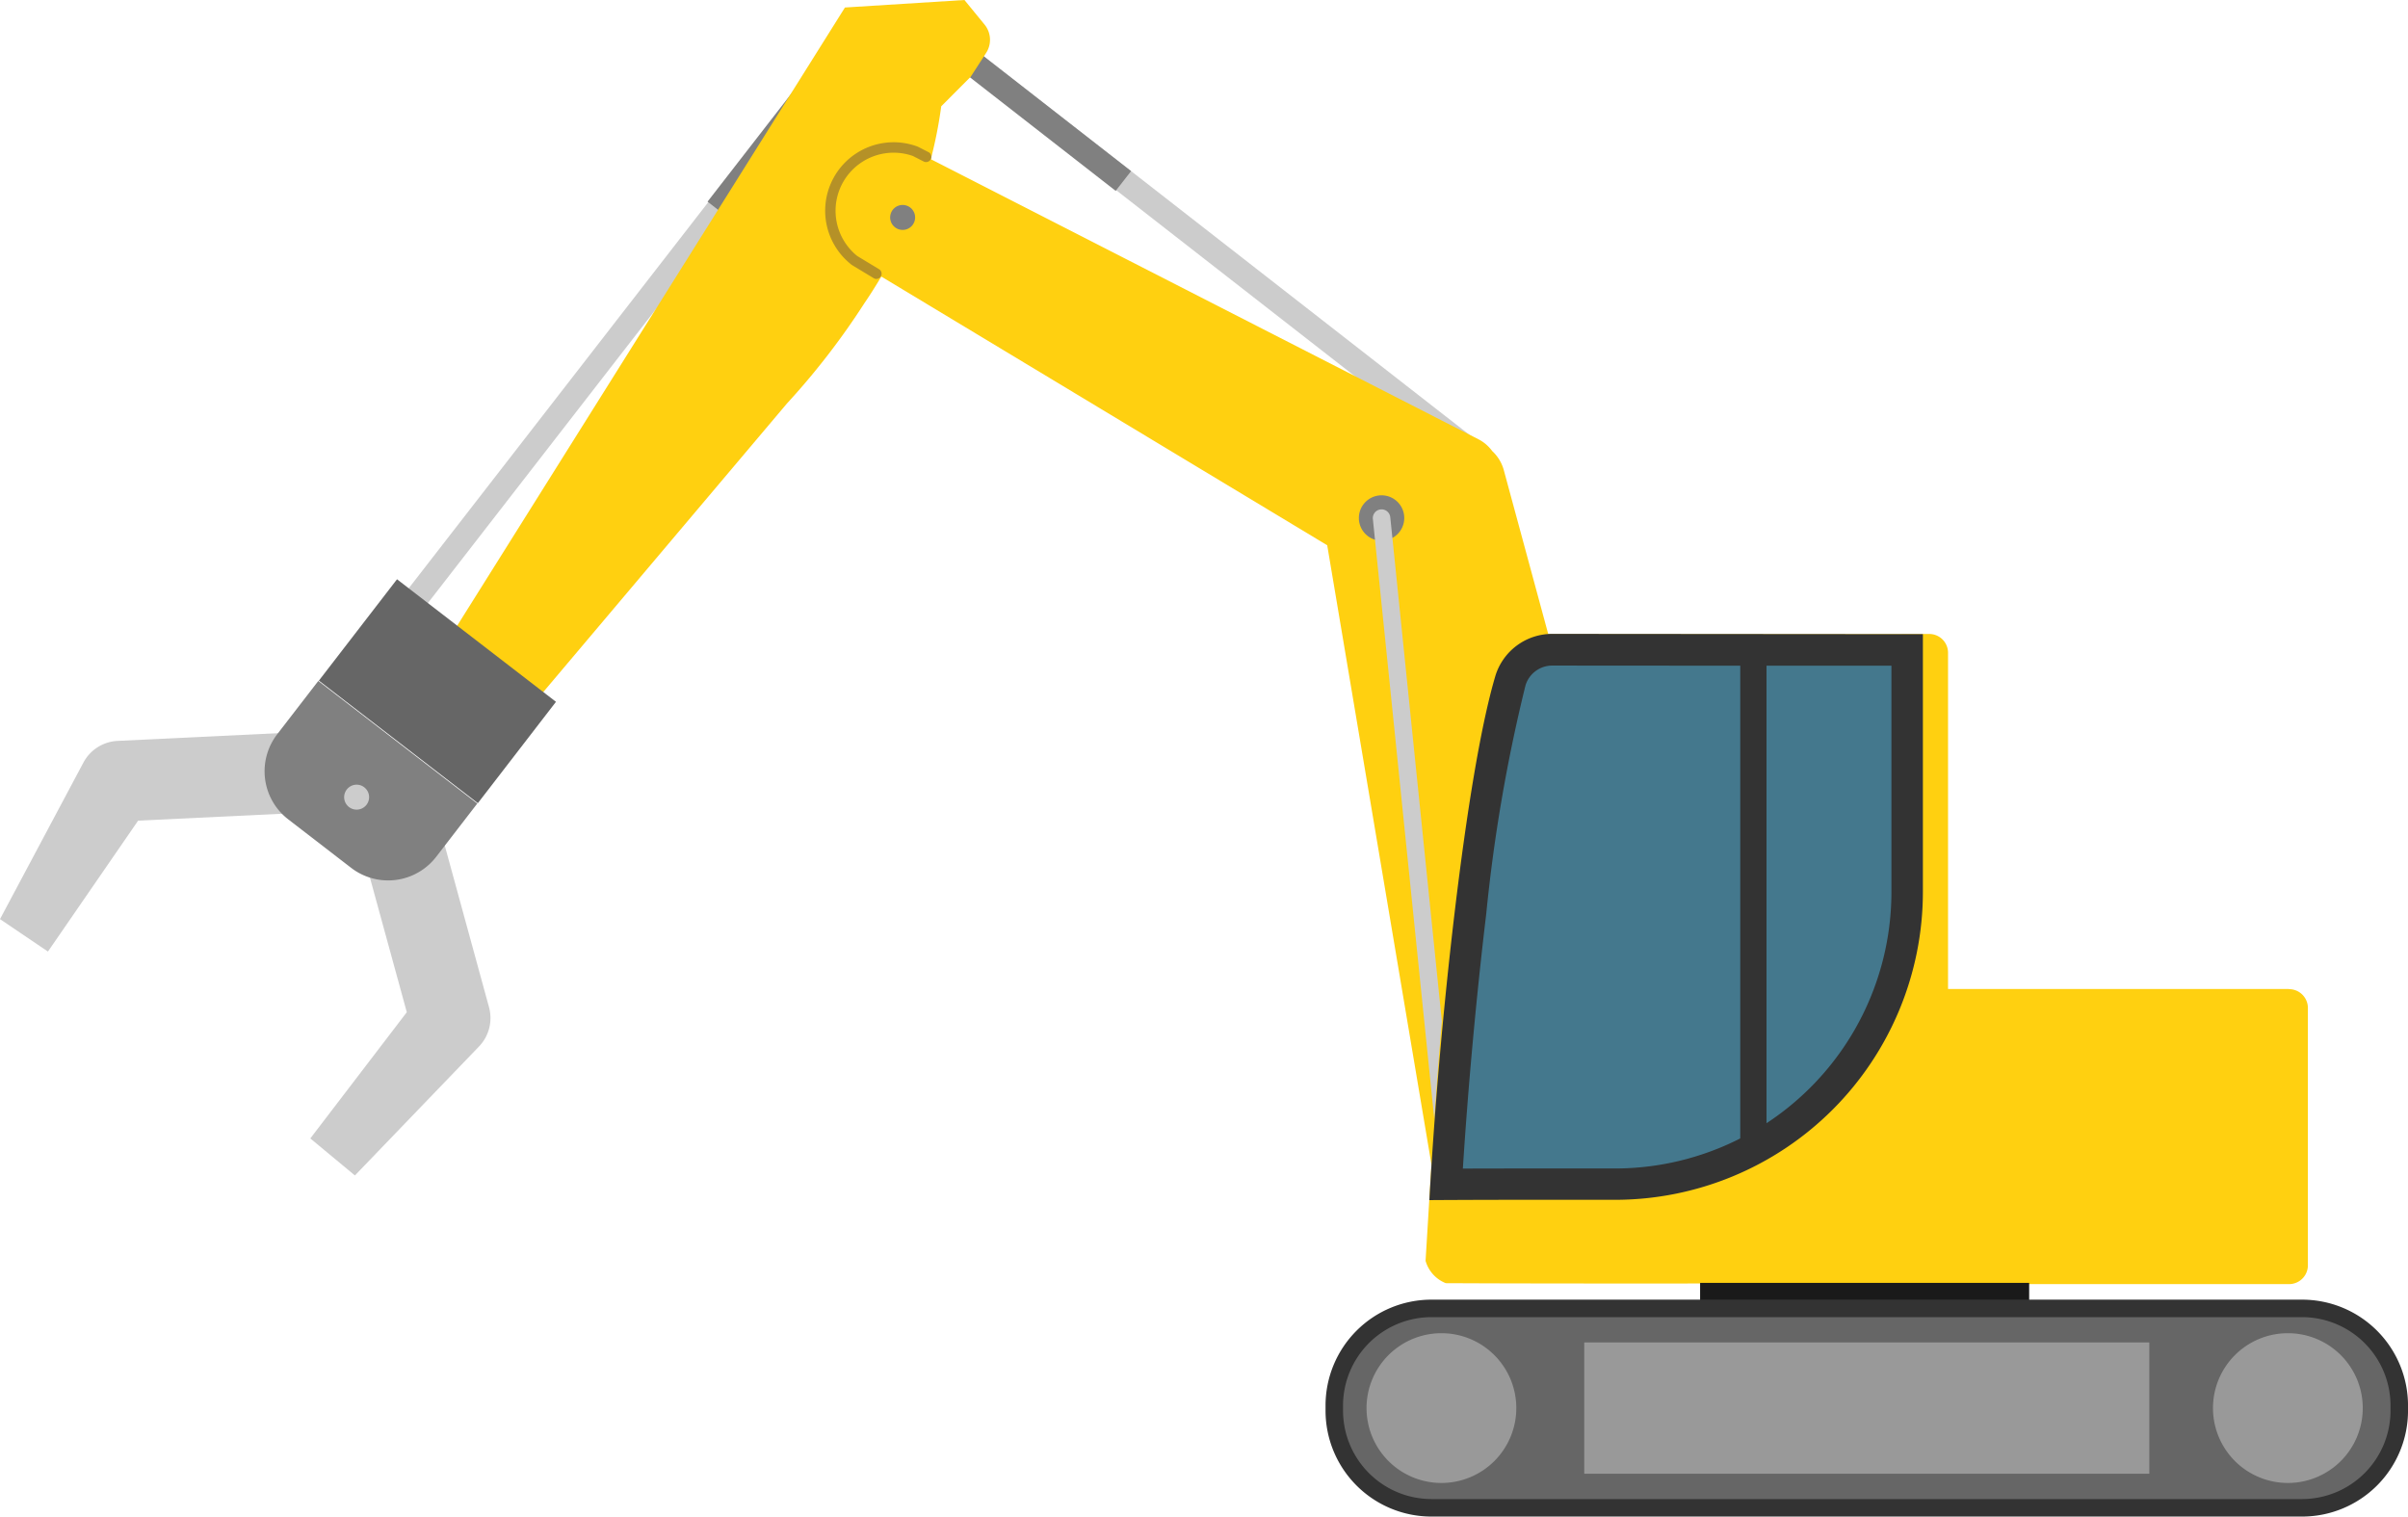 <svg xmlns="http://www.w3.org/2000/svg" xmlns:xlink="http://www.w3.org/1999/xlink" width="99.202" height="62.478" viewBox="0 0 99.202 62.478">
  <defs>
    <clipPath id="clip-path">
      <rect id="Rectangle_67" data-name="Rectangle 67" width="99.202" height="62.478" fill="none"/>
    </clipPath>
  </defs>
  <g id="Group_1342" data-name="Group 1342" transform="translate(-107.398 -7344)">
    <g id="Group_1341" data-name="Group 1341">
      <g id="illust" transform="translate(107.398 7344)">
        <rect id="Rectangle_58" data-name="Rectangle 58" width="28.975" height="0.997" transform="translate(16.192 25.069) rotate(-52.197)" fill="#ccc"/>
        <rect id="Rectangle_59" data-name="Rectangle 59" width="7.789" height="1.033" transform="translate(29.149 8.307) rotate(-52.197)" fill="gray"/>
        <rect id="Rectangle_60" data-name="Rectangle 60" width="0.997" height="26.465" transform="matrix(0.615, -0.789, 0.789, 0.615, 39.449, 2.742)" fill="#ccc"/>
        <rect id="Rectangle_61" data-name="Rectangle 61" width="1.033" height="8.287" transform="translate(39.426 2.77) rotate(-52.073)" fill="gray"/>
        <g id="Group_94" data-name="Group 94">
          <g id="Group_93" data-name="Group 93" clip-path="url(#clip-path)">
            <path id="Path_556" data-name="Path 556" d="M509,123.383l-7.229-26.676a1.67,1.67,0,0,0-.473-.77,1.635,1.635,0,0,0-.533-.468L477.534,83.587a2.606,2.606,0,0,0-2.5,4.5L494.5,99.818l4.341,25.789c.225,1.335,3.159,2.527,5.555,2.06s4.95-2.977,4.6-4.284" transform="translate(-439.823 -77.354)" fill="#ffd010"/>
            <path id="Path_557" data-name="Path 557" d="M270.319.309,253.811,26.628l3.459,2.618,10.658-12.621a30.42,30.42,0,0,0,3.179-4.113,20.706,20.706,0,0,0,2.057-3.833,18.321,18.321,0,0,0,1.122-4.3L275.5,3.162l.636-.983a.991.991,0,0,0-.065-1.166L275.242,0l-4.923.309" transform="translate(-235.51)" fill="#ffd010"/>
            <path id="Path_558" data-name="Path 558" d="M473.1,86.027a.215.215,0,0,1-.111-.031l-.9-.544a2.821,2.821,0,0,1,2.712-4.877l.444.227a.216.216,0,0,1-.2.385l-.444-.227a2.392,2.392,0,0,0-2.292,4.121l.9.544a.216.216,0,0,1-.112.4" transform="translate(-436.993 -74.534)" fill="#b59127"/>
            <path id="Path_559" data-name="Path 559" d="M509.612,117.625a.514.514,0,1,1-.514-.514.514.514,0,0,1,.514.514" transform="translate(-471.912 -108.667)" fill="gray"/>
            <path id="Path_560" data-name="Path 560" d="M179.128,484.457l-1.837-1.525,3.975-5.2-1.9-6.936,3.205-.877,2.083,7.611a1.691,1.691,0,0,1-.4,1.6Z" transform="translate(-164.507 -436.031)" fill="#ccc"/>
            <path id="Path_561" data-name="Path 561" d="M1.975,427.129,0,425.793l3.436-6.449a1.691,1.691,0,0,1,1.411-.894l7.866-.378.159,3.319-7.182.345Z" transform="translate(0 -387.927)" fill="#ccc"/>
            <rect id="Rectangle_62" data-name="Rectangle 62" width="5.272" height="8.269" transform="translate(13.137 28.04) rotate(-52.371)" fill="#666"/>
            <path id="Path_562" data-name="Path 562" d="M159.958,394.116l-1.692,2.194a2.5,2.5,0,0,1-3.508.454l-2.588-1.995a2.5,2.5,0,0,1-.454-3.508l1.692-2.194Z" transform="translate(-140.295 -361.013)" fill="gray"/>
            <path id="Path_563" data-name="Path 563" d="M197.549,449.147a.514.514,0,1,1-.11-.719.514.514,0,0,1,.11.719" transform="translate(-182.443 -416.001)" fill="#ccc"/>
            <path id="Path_564" data-name="Path 564" d="M778.248,284a.935.935,0,1,1-.935-.935.935.935,0,0,1,.935.935" transform="translate(-720.397 -262.659)" fill="gray"/>
            <path id="Path_565" data-name="Path 565" d="M787.439,318.481a.361.361,0,0,1-.358-.324l-2.735-26.725a.36.36,0,0,1,.717-.073l2.735,26.725a.361.361,0,0,1-.322.4l-.037,0" transform="translate(-727.788 -270.05)" fill="#ccc"/>
            <path id="Path_566" data-name="Path 566" d="M850.1,376.791H836.051v-13.85a.775.775,0,0,0-.779-.776c-3.055.016-11.776.007-15.858,0-3.419-.009-4.379,17.491-4.787,24.184-.04.662-.074,1.219-.1,1.641a1.4,1.4,0,0,0,.833.921l1.769.007c5.576.017,15.041,0,18.849-.009v.041H850.1a.776.776,0,0,0,.776-.776v-10.6a.776.776,0,0,0-.776-.776" transform="translate(-755.798 -336.047)" fill="#ffd010"/>
            <path id="Path_567" data-name="Path 567" d="M826.17,393.2c.44-7.385,1.526-16.957,2.65-20.745a1.806,1.806,0,0,1,1.725-1.279l14.622.011v9.966a12.055,12.055,0,0,1-12.04,12.043H833.1q-1.616,0-3.241,0c-1.348,0-2.562,0-3.691.008" transform="translate(-766.598 -344.412)" fill="#44788d"/>
            <path id="Path_568" data-name="Path 568" d="M821.7,362.176a2.445,2.445,0,0,0-2.347,1.744c-1.209,4.077-2.319,14.408-2.715,21.583q2.2-.014,4.38-.012,1.623,0,3.238,0h.027A12.691,12.691,0,0,0,836.969,372.8V362.188l-15.27-.012Zm13.973,1.309V372.8A11.393,11.393,0,0,1,824.281,384.2h-.024c-.89,0-2.063,0-3.24,0-1.078,0-2.071,0-3,.005.216-3.375.559-7.124.963-10.494a66.768,66.768,0,0,1,1.618-9.415,1.153,1.153,0,0,1,1.1-.815h0l7.155.005Z" transform="translate(-757.752 -336.061)" fill="#333"/>
            <rect id="Rectangle_63" data-name="Rectangle 63" width="1.082" height="21.119" transform="translate(71.693 26.474)" fill="#333"/>
            <rect id="Rectangle_64" data-name="Rectangle 64" width="13.556" height="1.148" transform="translate(70.039 52.852)" fill="#1a1a1a"/>
            <path id="Rectangle_65" data-name="Rectangle 65" d="M4.107,0H39.766a4.107,4.107,0,0,1,4.107,4.107v0a4.107,4.107,0,0,1-4.107,4.107H4.107A4.107,4.107,0,0,1,0,4.107v0A4.107,4.107,0,0,1,4.107,0Z" transform="translate(54.968 53.903)" fill="#666"/>
            <path id="Path_569" data-name="Path 569" d="M797.563,742.556H761.694a4.363,4.363,0,0,0-4.363,4.363v.21a4.363,4.363,0,0,0,4.363,4.363h35.869a4.363,4.363,0,0,0,4.363-4.363v-.21a4.363,4.363,0,0,0-4.363-4.363m3.642,4.573a3.646,3.646,0,0,1-3.642,3.642H761.694a3.646,3.646,0,0,1-3.642-3.642v-.21a3.646,3.646,0,0,1,3.642-3.642h35.869a3.646,3.646,0,0,1,3.642,3.642Z" transform="translate(-702.723 -689.013)" fill="#333"/>
            <path id="Path_570" data-name="Path 570" d="M786.92,764.816a3.085,3.085,0,1,1-3.085-3.085,3.085,3.085,0,0,1,3.085,3.085" transform="translate(-724.453 -706.806)" fill="#999"/>
            <path id="Path_571" data-name="Path 571" d="M1270.536,764.816a3.085,3.085,0,1,1-3.085-3.085,3.085,3.085,0,0,1,3.085,3.085" transform="translate(-1173.198 -706.806)" fill="#999"/>
            <rect id="Rectangle_66" data-name="Rectangle 66" width="23.279" height="5.41" transform="translate(65.266 55.305)" fill="#999"/>
          </g>
        </g>
      </g>
    </g>
  </g>
</svg>
